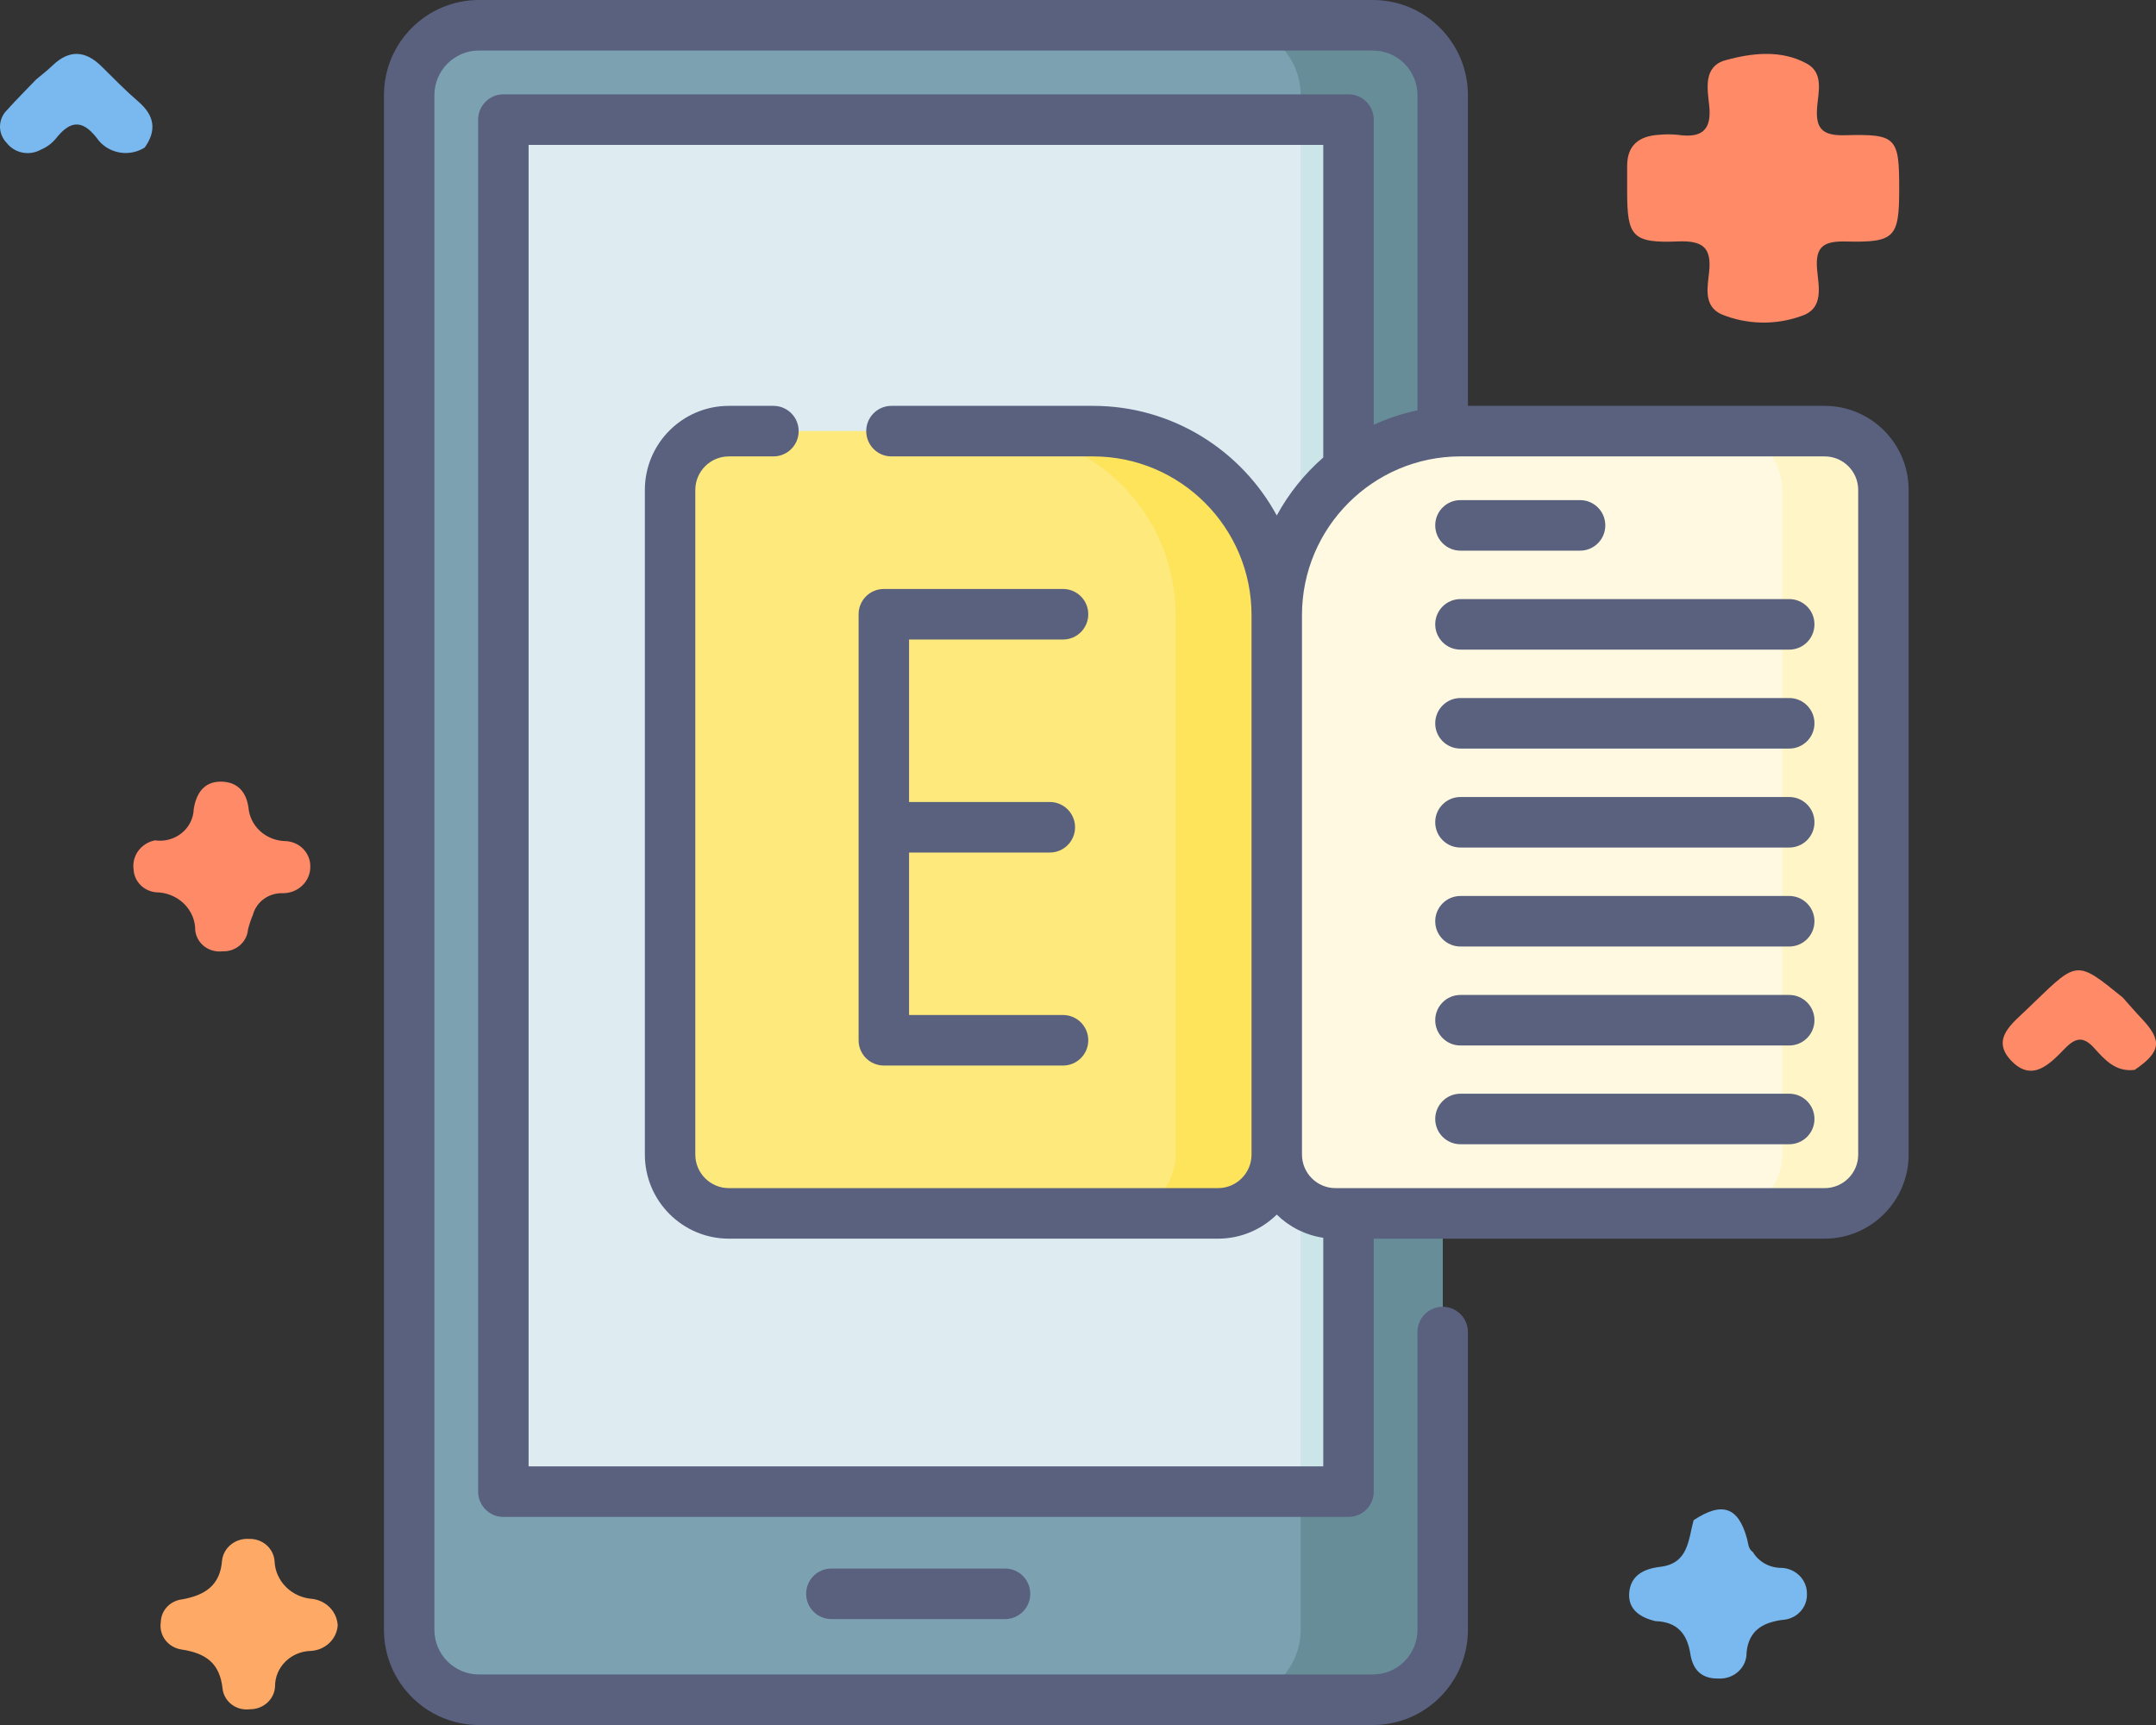 <svg width="80" height="64" viewBox="0 0 80 64" fill="none" xmlns="http://www.w3.org/2000/svg">
<rect x="0" y="0" width="80" height="64" fill="#333333" stroke="none"/>
<path d="M61.43 60.147C60.861 60.013 60.412 59.718 60.452 59.111C60.494 58.478 60.957 58.208 61.6 58.132C62.661 58.008 62.642 57.123 62.843 56.402C63.898 55.703 64.5 55.906 64.823 57.082C64.873 57.262 64.863 57.461 65.043 57.585C65.151 57.766 65.308 57.915 65.496 58.018C65.684 58.121 65.898 58.173 66.114 58.17C66.37 58.183 66.61 58.291 66.784 58.472C66.959 58.653 67.053 58.891 67.047 59.138C67.052 59.26 67.032 59.381 66.988 59.495C66.945 59.61 66.878 59.715 66.792 59.804C66.706 59.894 66.603 59.966 66.487 60.017C66.373 60.068 66.248 60.097 66.121 60.102C65.386 60.205 64.889 60.509 64.808 61.305C64.812 61.434 64.788 61.564 64.737 61.684C64.687 61.805 64.611 61.914 64.514 62.005C64.418 62.096 64.303 62.167 64.177 62.214C64.051 62.261 63.917 62.282 63.782 62.276C63.107 62.293 62.809 61.923 62.72 61.354C62.605 60.624 62.241 60.172 61.43 60.147Z" fill="#79B9EF"/>
<path d="M79.207 39.694C78.496 39.782 78.096 39.312 77.7 38.877C77.318 38.457 77.03 38.484 76.639 38.881C76.088 39.442 75.425 40.184 74.63 39.355C73.852 38.544 74.678 37.967 75.24 37.419C75.335 37.326 75.43 37.235 75.525 37.144C77.082 35.642 77.082 35.642 78.763 37.007C78.999 37.27 79.229 37.538 79.472 37.795C80.242 38.61 80.184 39.032 79.207 39.694Z" fill="#FF8A68"/>
<path d="M12.531 60.306C12.513 60.552 12.402 60.784 12.22 60.958C12.037 61.132 11.795 61.236 11.539 61.251C11.182 61.258 10.842 61.399 10.593 61.645C10.343 61.89 10.204 62.221 10.206 62.564C10.197 62.794 10.094 63.012 9.921 63.17C9.747 63.329 9.517 63.417 9.278 63.415C9.159 63.431 9.038 63.424 8.922 63.395C8.806 63.366 8.698 63.314 8.603 63.244C8.508 63.173 8.429 63.086 8.37 62.985C8.31 62.885 8.273 62.774 8.259 62.659C8.159 61.71 7.647 61.335 6.723 61.197C6.485 61.158 6.273 61.032 6.131 60.844C5.99 60.656 5.931 60.422 5.966 60.193C5.968 59.98 6.05 59.775 6.199 59.617C6.347 59.459 6.551 59.36 6.771 59.337C7.608 59.182 8.17 58.82 8.239 57.898C8.265 57.667 8.384 57.454 8.569 57.305C8.754 57.156 8.992 57.081 9.233 57.096C9.473 57.086 9.707 57.167 9.886 57.322C10.065 57.477 10.173 57.694 10.188 57.925C10.203 58.283 10.354 58.624 10.614 58.882C10.873 59.14 11.223 59.296 11.595 59.322C11.846 59.354 12.077 59.471 12.248 59.65C12.419 59.83 12.519 60.062 12.531 60.306Z" fill="#FEAA66"/>
<path d="M1.343 2.947C1.544 2.777 1.755 2.617 1.944 2.435C2.569 1.83 3.169 1.87 3.772 2.467C4.217 2.907 4.655 3.358 5.13 3.766C5.731 4.282 5.825 4.835 5.37 5.473C5.229 5.563 5.071 5.625 4.905 5.655C4.739 5.686 4.569 5.685 4.403 5.651C4.238 5.618 4.081 5.554 3.941 5.463C3.802 5.371 3.682 5.254 3.59 5.118C3.019 4.387 2.571 4.509 2.064 5.152C1.916 5.327 1.727 5.465 1.511 5.555C1.306 5.669 1.064 5.707 0.832 5.661C0.599 5.615 0.393 5.488 0.251 5.305C0.087 5.139 -0.002 4.918 5.14517e-05 4.69C0.003 4.461 0.097 4.242 0.264 4.079C0.61 3.692 0.982 3.325 1.343 2.947Z" fill="#79B9EF"/>
<path d="M5.75 31.178C5.925 31.204 6.103 31.193 6.274 31.147C6.444 31.101 6.602 31.021 6.738 30.912C6.874 30.803 6.984 30.667 7.062 30.514C7.139 30.361 7.182 30.194 7.188 30.024C7.275 29.458 7.552 29.002 8.184 29C8.786 28.998 9.137 29.354 9.22 29.969C9.249 30.295 9.399 30.6 9.643 30.827C9.888 31.054 10.21 31.188 10.549 31.204C10.676 31.204 10.802 31.228 10.919 31.275C11.036 31.322 11.142 31.39 11.232 31.477C11.321 31.563 11.392 31.666 11.44 31.778C11.489 31.891 11.514 32.012 11.513 32.134C11.518 32.264 11.495 32.395 11.446 32.516C11.397 32.638 11.323 32.749 11.229 32.843C11.134 32.937 11.021 33.011 10.897 33.062C10.772 33.113 10.638 33.139 10.502 33.139C10.249 33.129 10.001 33.202 9.798 33.347C9.595 33.492 9.449 33.699 9.386 33.935C9.312 34.112 9.251 34.295 9.203 34.48C9.186 34.709 9.076 34.922 8.899 35.074C8.721 35.227 8.488 35.306 8.25 35.295C8.132 35.309 8.012 35.3 7.897 35.268C7.782 35.237 7.675 35.184 7.582 35.113C7.488 35.041 7.411 34.953 7.353 34.852C7.295 34.752 7.259 34.642 7.245 34.527C7.247 34.342 7.211 34.158 7.139 33.986C7.067 33.814 6.96 33.658 6.825 33.526C6.689 33.394 6.528 33.289 6.351 33.217C6.173 33.145 5.983 33.107 5.79 33.106C5.569 33.085 5.363 32.988 5.21 32.832C5.057 32.677 4.967 32.473 4.957 32.259C4.922 32.016 4.984 31.769 5.131 31.568C5.279 31.367 5.5 31.228 5.75 31.178Z" fill="#FF8A68"/>
<path d="M70.471 7.012C70.471 8.808 70.312 9.005 68.503 8.96C67.684 8.939 67.357 9.134 67.422 9.97C67.472 10.607 67.712 11.457 66.816 11.733C65.861 12.071 64.808 12.044 63.872 11.659C63.198 11.351 63.361 10.641 63.419 10.087C63.51 9.205 63.205 8.919 62.268 8.957C60.578 9.026 60.378 8.778 60.377 7.134C60.377 6.811 60.38 6.488 60.377 6.164C60.373 5.405 60.799 5.047 61.552 5.002C61.786 4.978 62.022 4.978 62.256 5.002C63.169 5.137 63.521 4.807 63.42 3.901C63.351 3.282 63.201 2.46 64.03 2.233C65.015 1.962 66.1 1.839 67.048 2.363C67.675 2.708 67.47 3.419 67.426 3.973C67.365 4.757 67.597 5.042 68.467 5.017C70.377 4.964 70.471 5.104 70.471 7.012Z" fill="#FF8A68"/>
<path d="M50.943 63.062H17.77C16.341 63.062 15.182 61.902 15.182 60.471V3.53C15.182 2.098 16.341 0.938 17.77 0.938H50.943C52.373 0.938 53.531 2.098 53.531 3.53V60.47C53.531 61.902 52.373 63.062 50.943 63.062Z" fill="#7CA1B1"/>
<path d="M50.944 0.938H45.674C47.103 0.938 48.262 2.098 48.262 3.53V60.47C48.262 61.902 47.103 63.062 45.674 63.062H50.944C52.373 63.062 53.532 61.902 53.532 60.47V3.53C53.532 2.098 52.373 0.938 50.944 0.938Z" fill="#678D98"/>
<path d="M50.037 4.438V55.343H18.677V4.438H50.037Z" fill="#DEECF1"/>
<path d="M48.261 4.438H50.037V55.343H48.261V4.438Z" fill="#CBE5E8"/>
<path d="M45.196 45.016H27.044C25.84 45.016 24.865 44.039 24.865 42.833V18.175C24.865 16.969 25.84 15.992 27.044 15.992H40.56C44.324 15.992 47.375 19.048 47.375 22.818V42.833C47.375 44.039 46.4 45.016 45.196 45.016Z" fill="#FEE97D"/>
<path d="M40.56 15.992H36.805C40.569 15.992 43.621 19.048 43.621 22.818V42.833C43.621 44.039 42.645 45.016 41.441 45.016H45.196C46.399 45.016 47.375 44.039 47.375 42.833V22.818C47.375 19.048 44.324 15.992 40.56 15.992Z" fill="#FEE45A"/>
<path d="M67.707 45.016H49.554C48.351 45.016 47.375 44.039 47.375 42.833V22.818C47.375 19.048 50.427 15.992 54.191 15.992H67.707C68.91 15.992 69.886 16.969 69.886 18.175V42.833C69.886 44.039 68.91 45.016 67.707 45.016Z" fill="#FFF9E2"/>
<path d="M67.707 15.992H63.952C65.156 15.992 66.132 16.969 66.132 18.175V42.833C66.132 44.039 65.156 45.016 63.952 45.016H67.707C68.91 45.016 69.886 44.039 69.886 42.833V18.175C69.886 16.969 68.91 15.992 67.707 15.992Z" fill="#FFF5C6"/>
<path d="M67.706 15.058H54.468V3.53C54.468 1.583 52.887 0 50.944 0H17.77C15.828 0 14.247 1.583 14.247 3.53V60.47C14.247 62.416 15.828 64 17.77 64H50.944C52.887 64 54.468 62.416 54.468 60.47V49.42C54.468 48.902 54.049 48.483 53.532 48.483C53.015 48.483 52.596 48.902 52.596 49.42V60.47C52.596 61.383 51.855 62.125 50.944 62.125H17.77C16.86 62.125 16.119 61.383 16.119 60.47V3.53C16.119 2.617 16.86 1.875 17.77 1.875H50.944C51.855 1.875 52.596 2.617 52.596 3.53V15.224C52.029 15.343 51.487 15.525 50.973 15.761V4.438C50.973 3.92 50.554 3.5 50.037 3.5H18.678C18.161 3.5 17.742 3.92 17.742 4.438V55.343C17.742 55.86 18.161 56.28 18.678 56.28H50.037C50.554 56.28 50.973 55.86 50.973 55.343V45.956H67.706C69.424 45.956 70.822 44.556 70.822 42.836V18.178C70.822 16.457 69.424 15.058 67.706 15.058ZM19.614 54.405V5.375H49.101V16.973C48.406 17.58 47.819 18.308 47.375 19.125C46.061 16.705 43.499 15.058 40.56 15.058H33.078C32.56 15.058 32.142 15.477 32.142 15.995C32.142 16.513 32.56 16.933 33.078 16.933H40.56C43.802 16.933 46.439 19.574 46.439 22.821V42.836C46.439 43.523 45.881 44.081 45.196 44.081H27.044C26.358 44.081 25.8 43.523 25.8 42.836V18.178C25.8 17.491 26.358 16.933 27.044 16.933H28.699C29.216 16.933 29.635 16.513 29.635 15.995C29.635 15.477 29.216 15.058 28.699 15.058H27.044C25.326 15.058 23.928 16.457 23.928 18.178V42.836C23.928 44.557 25.326 45.956 27.044 45.956H45.196C46.044 45.956 46.813 45.615 47.375 45.063C47.835 45.515 48.434 45.825 49.101 45.923V54.405H19.614ZM68.95 42.836C68.95 43.523 68.392 44.081 67.706 44.081H49.554C48.869 44.081 48.311 43.523 48.311 42.836V22.821C48.311 19.574 50.949 16.933 54.191 16.933H67.706C68.392 16.933 68.95 17.491 68.95 18.178V42.836Z" fill="#59617F"/>
<path d="M54.191 20.43H58.63C59.148 20.43 59.566 20.01 59.566 19.492C59.566 18.974 59.148 18.555 58.63 18.555H54.191C53.674 18.555 53.255 18.974 53.255 19.492C53.255 20.01 53.674 20.43 54.191 20.43Z" fill="#59617F"/>
<path d="M66.391 22.227H54.191C53.674 22.227 53.255 22.646 53.255 23.164C53.255 23.682 53.674 24.102 54.191 24.102H66.391C66.908 24.102 67.327 23.682 67.327 23.164C67.327 22.646 66.908 22.227 66.391 22.227Z" fill="#59617F"/>
<path d="M66.391 25.898H54.191C53.674 25.898 53.255 26.318 53.255 26.836C53.255 27.354 53.674 27.773 54.191 27.773H66.391C66.908 27.773 67.327 27.354 67.327 26.836C67.327 26.318 66.908 25.898 66.391 25.898Z" fill="#59617F"/>
<path d="M66.391 29.57H54.191C53.674 29.57 53.255 29.99 53.255 30.508C53.255 31.026 53.674 31.445 54.191 31.445H66.391C66.908 31.445 67.327 31.026 67.327 30.508C67.327 29.99 66.908 29.57 66.391 29.57Z" fill="#59617F"/>
<path d="M66.391 33.242H54.191C53.674 33.242 53.255 33.662 53.255 34.18C53.255 34.697 53.674 35.117 54.191 35.117H66.391C66.908 35.117 67.327 34.697 67.327 34.18C67.327 33.662 66.908 33.242 66.391 33.242Z" fill="#59617F"/>
<path d="M66.391 36.914H54.191C53.674 36.914 53.255 37.334 53.255 37.852C53.255 38.369 53.674 38.789 54.191 38.789H66.391C66.908 38.789 67.327 38.369 67.327 37.852C67.327 37.334 66.908 36.914 66.391 36.914Z" fill="#59617F"/>
<path d="M66.391 40.578H54.191C53.674 40.578 53.255 40.998 53.255 41.516C53.255 42.033 53.674 42.453 54.191 42.453H66.391C66.908 42.453 67.327 42.033 67.327 41.516C67.327 40.998 66.908 40.578 66.391 40.578Z" fill="#59617F"/>
<path d="M32.795 39.533H39.445C39.962 39.533 40.381 39.113 40.381 38.595C40.381 38.078 39.962 37.658 39.445 37.658H33.731V31.63H38.954C39.471 31.63 39.891 31.21 39.891 30.692C39.891 30.175 39.471 29.755 38.954 29.755H33.731V23.727H39.445C39.962 23.727 40.381 23.307 40.381 22.789C40.381 22.271 39.962 21.852 39.445 21.852H32.795C32.278 21.852 31.859 22.271 31.859 22.789V38.595C31.859 39.113 32.278 39.533 32.795 39.533Z" fill="#59617F"/>
<path d="M30.849 58.195C30.332 58.195 29.913 58.615 29.913 59.133C29.913 59.651 30.332 60.07 30.849 60.07H37.293C37.81 60.07 38.229 59.651 38.229 59.133C38.229 58.615 37.81 58.195 37.293 58.195H30.849Z" fill="#59617F"/>
</svg>
